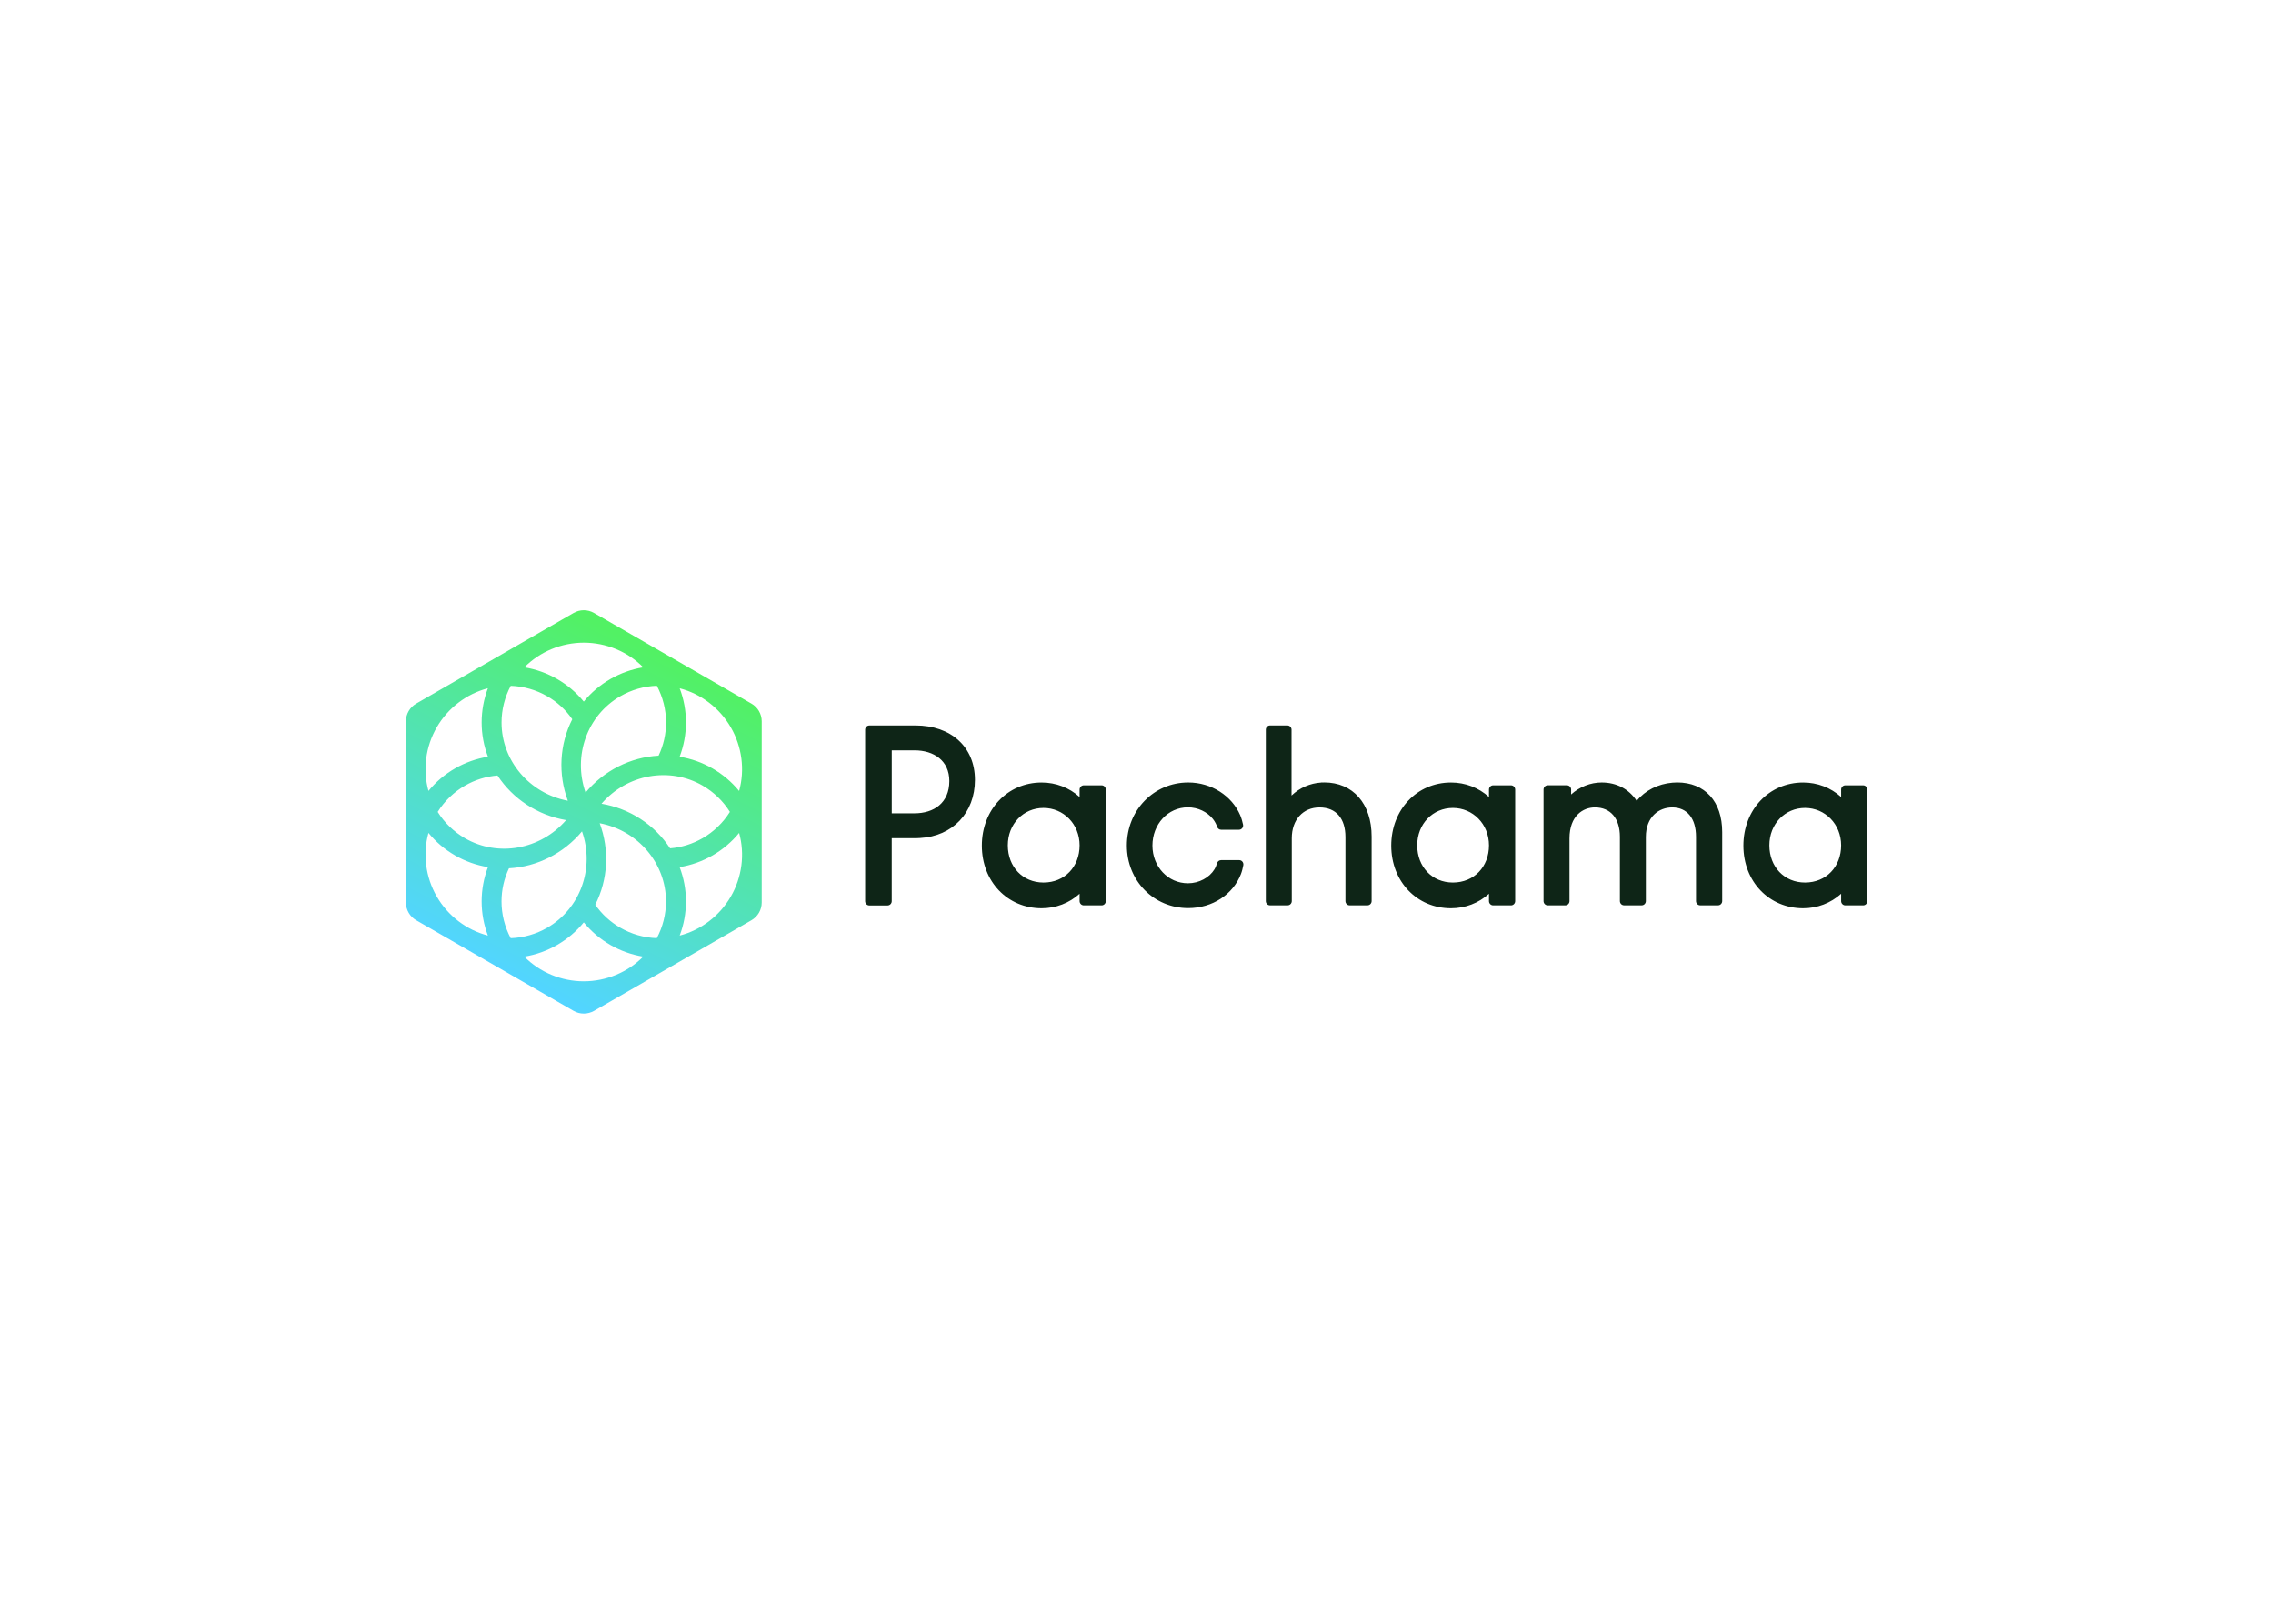 <svg clip-rule="evenodd" fill-rule="evenodd" stroke-linejoin="round" stroke-miterlimit="2" viewBox="0 0 560 400" xmlns="http://www.w3.org/2000/svg" xmlns:xlink="http://www.w3.org/1999/xlink"><linearGradient id="a" gradientTransform="matrix(-16.791 33.58 -33.58 -16.791 37.753 10.184)" gradientUnits="userSpaceOnUse" x1="0" x2="1" y1="0" y2="0"><stop offset="0" stop-color="#52f164"/><stop offset="1" stop-color="#52d5ff"/></linearGradient><g transform="matrix(2.307 0 0 2.307 99.999 150.317)"><path d="m49.491 12.308h4.937l-.006-.003c3.797 0 6.349 2.297 6.349 5.817 0 3.521-2.39 6.016-5.864 6.206 0 0-.334.019-.426.019h-2.597v6.729c0 .25-.201.454-.446.454h-1.947c-.245 0-.446-.204-.446-.454v-18.315c0-.249.201-.453.446-.453zm2.396 9.383h2.426c2.065 0 3.725-1.099 3.725-3.45 0-2.186-1.66-3.277-3.725-3.277h-2.426zm45.84-3.297h.337v-.003c3.079 0 5.068 2.272 5.068 5.784v6.89c0 .249-.201.453-.446.453h-1.905c-.246 0-.446-.204-.446-.453v-6.839c0-1.98-.995-3.164-2.767-3.164s-2.964 1.32-2.964 3.288v6.715c0 .249-.201.453-.446.453h-1.88c-.246 0-.446-.204-.446-.453v-18.307c0-.249.2-.453.446-.453h1.855c.245 0 .446.204.446.453v7.03c.872-.825 1.975-1.309 3.159-1.383zm-8.742 8.298h-1.934c-.195 0-.367.131-.426.32-.061.199-.153.454-.276.655-.546.892-1.643 1.495-2.833 1.495-2.126 0-3.792-1.77-3.792-4.03s1.63-4.081 3.792-4.081c1.059 0 2.062.487 2.658 1.235.25.311.39.634.465.858.061.181.231.3.421.3h1.902c.285 0 .496-.263.438-.547-.061-.291-.159-.662-.309-1.016-.886-2.051-3.057-3.484-5.547-3.484-3.672 0-6.55 2.957-6.55 6.732s2.878 6.684 6.55 6.684c2.621 0 4.792-1.481 5.63-3.637.12-.308.201-.662.254-.948.05-.281-.159-.538-.438-.538zm-14.685-7.992h-1.906c-.245 0-.446.204-.446.453v.796c-1.106-1.003-2.535-1.549-4.056-1.549-3.638 0-6.383 2.897-6.383 6.74 0 3.844 2.745 6.69 6.383 6.69 1.518 0 2.948-.547 4.056-1.549v.787c0 .249.201.453.446.453h1.906c.245 0 .445-.204.445-.453v-11.915c0-.249-.2-.453-.445-.453zm-6.207 10.383c-2.207 0-3.809-1.671-3.809-3.971 0-2.299 1.672-3.996 3.809-3.996 2.136 0 3.855 1.719 3.855 3.996s-1.585 3.971-3.855 3.971zm87.535-10.383h-1.905c-.246 0-.446.204-.446.453v.796c-1.106-1.003-2.535-1.549-4.056-1.549-3.639 0-6.383 2.897-6.383 6.74 0 3.844 2.744 6.69 6.383 6.69 1.518 0 2.947-.547 4.056-1.549v.787c0 .249.2.453.446.453h1.905c.245 0 .446-.204.446-.453v-11.915c0-.249-.201-.453-.446-.453zm-6.207 10.383c-2.206 0-3.808-1.671-3.808-3.971 0-2.299 1.671-3.996 3.808-3.996s3.856 1.719 3.856 3.996-1.585 3.971-3.856 3.971zm-33.309-10.383h1.906c.245 0 .446.204.446.453v11.915c0 .249-.201.453-.446.453h-1.906c-.245 0-.446-.204-.446-.453v-.787c-1.108 1.003-2.537 1.549-4.056 1.549-3.638 0-6.382-2.846-6.382-6.689 0-3.844 2.744-6.741 6.382-6.741 1.521 0 2.95.547 4.056 1.549v-.796c0-.249.201-.453.446-.453zm-8.11 6.412c0 2.3 1.602 3.971 3.809 3.971 2.27 0 3.855-1.694 3.855-3.971s-1.718-3.996-3.855-3.996-3.809 1.696-3.809 3.996zm27.754-6.718-.493.023c-1.53.125-2.923.83-3.82 1.943-.833-1.269-2.154-1.963-3.742-1.963-1.192 0-2.362.465-3.262 1.28v-.527c0-.249-.2-.453-.446-.453h-2.053c-.245 0-.446.204-.446.453v11.915c0 .25.201.453.446.453h1.881c.245 0 .445-.203.445-.453v-6.689c0-2.447 1.463-3.317 2.717-3.317 1.668 0 2.666 1.173 2.666 3.138v6.866c0 .249.2.453.446.453h1.88c.245 0 .446-.204.446-.453v-6.84c0-2.186 1.415-3.164 2.816-3.164 1.591 0 2.541 1.173 2.541 3.139v6.865c0 .249.201.453.446.453h1.906c.245 0 .445-.204.445-.453v-7.37c0-3.271-1.847-5.301-4.819-5.301z" fill="#0e2517"/><path d="m36.906 9.975-16.818-9.684c-.673-.388-1.505-.388-2.179 0l-16.818 9.684c-.673.388-1.091 1.109-1.091 1.882v19.367c0 .774.418 1.495 1.091 1.883l16.818 9.684c.329.191.707.288 1.091.288s.76-.102 1.091-.288l16.818-9.684c.673-.388 1.091-1.109 1.091-1.883v-19.367c0-.773-.418-1.494-1.091-1.882zm-5.215 8.757c1.18.679 2.187 1.65 2.911 2.806-.724 1.156-1.731 2.127-2.911 2.806-1.071.616-2.24.985-3.478 1.085-1.647-2.518-4.31-4.251-7.324-4.764 2.733-3.159 7.263-3.974 10.802-1.936zm-1.783 12.368c0-1.259-.229-2.493-.674-3.663 1.244-.203 2.427-.624 3.518-1.251 1.088-.627 2.039-1.434 2.835-2.401.629 2.262.309 4.736-.888 6.796-1.193 2.061-3.18 3.578-5.459 4.165.442-1.17.668-2.398.668-3.649zm2.846-14.198c-1.096-.632-2.279-1.051-3.52-1.254.445-1.175.674-2.407.674-3.66s-.226-2.479-.668-3.649c2.279.59 4.266 2.102 5.459 4.168 1.194 2.06 1.517 4.533.888 6.796-.796-.968-1.747-1.774-2.835-2.401zm-5.768-1.37c-3.011.164-5.846 1.6-7.8 3.943-1.377-3.938.178-8.258 3.721-10.296 1.179-.679 2.523-1.065 3.892-1.112.643 1.204.983 2.557.983 3.918 0 1.237-.27 2.43-.796 3.544zm-5.145-8.186c-1.094.632-2.054 1.442-2.847 2.412-.799-.973-1.753-1.783-2.844-2.412-1.088-.627-2.265-1.045-3.5-1.248 1.653-1.675 3.962-2.634 6.347-2.634s4.697.959 6.347 2.634c-1.235.202-2.418.624-3.503 1.248zm-4.547 13.003c-4.107-.779-7.082-4.284-7.082-8.358 0-1.359.339-2.715.982-3.918 1.369.047 2.713.43 3.893 1.112 1.072.615 1.976 1.445 2.68 2.457-1.366 2.681-1.536 5.848-.473 8.707zm-6.289 7.213c3.011-.161 5.846-1.598 7.8-3.944 1.377 3.938-.178 8.258-3.721 10.296-1.179.68-2.523 1.065-3.892 1.112-.643-1.203-.983-2.556-.983-3.918 0-1.237.27-2.429.796-3.544v-.003zm5.142 8.188c1.094-.632 2.054-1.442 2.847-2.412.799.973 1.753 1.783 2.844 2.412 1.088.627 2.265 1.046 3.503 1.248-1.653 1.675-3.962 2.635-6.347 2.635s-4.697-.96-6.347-2.635c1.235-.202 2.418-.624 3.5-1.248zm4.547-13.003c4.107.78 7.082 4.285 7.082 8.358 0 1.359-.339 2.715-.982 3.918-1.369-.047-2.713-.429-3.893-1.111-1.071-.616-1.976-1.445-2.68-2.46 1.367-2.682 1.536-5.848.473-8.707zm-12.608-10.765c0 1.259.228 2.493.674 3.664-1.244.202-2.427.623-3.518 1.25-1.088.627-2.039 1.434-2.835 2.402-.626-2.263-.309-4.737.887-6.797 1.194-2.06 3.181-3.577 5.46-4.168-.442 1.17-.668 2.399-.668 3.649zm-2.846 14.201c1.096.633 2.279 1.051 3.52 1.254-.446 1.173-.674 2.407-.674 3.66 0 1.254.226 2.479.668 3.649-2.279-.59-4.266-2.102-5.46-4.167-1.193-2.061-1.513-4.537-.887-6.797.796.968 1.747 1.775 2.835 2.401h-.003zm1.063-1.835c-1.18-.68-2.188-1.65-2.911-2.807.723-1.156 1.731-2.127 2.911-2.806 1.071-.616 2.242-.984 3.478-1.084 1.647 2.518 4.31 4.251 7.324 4.764-2.733 3.158-7.263 3.974-10.802 1.935z" fill="url(#a)" fill-rule="nonzero"/></g></svg>
